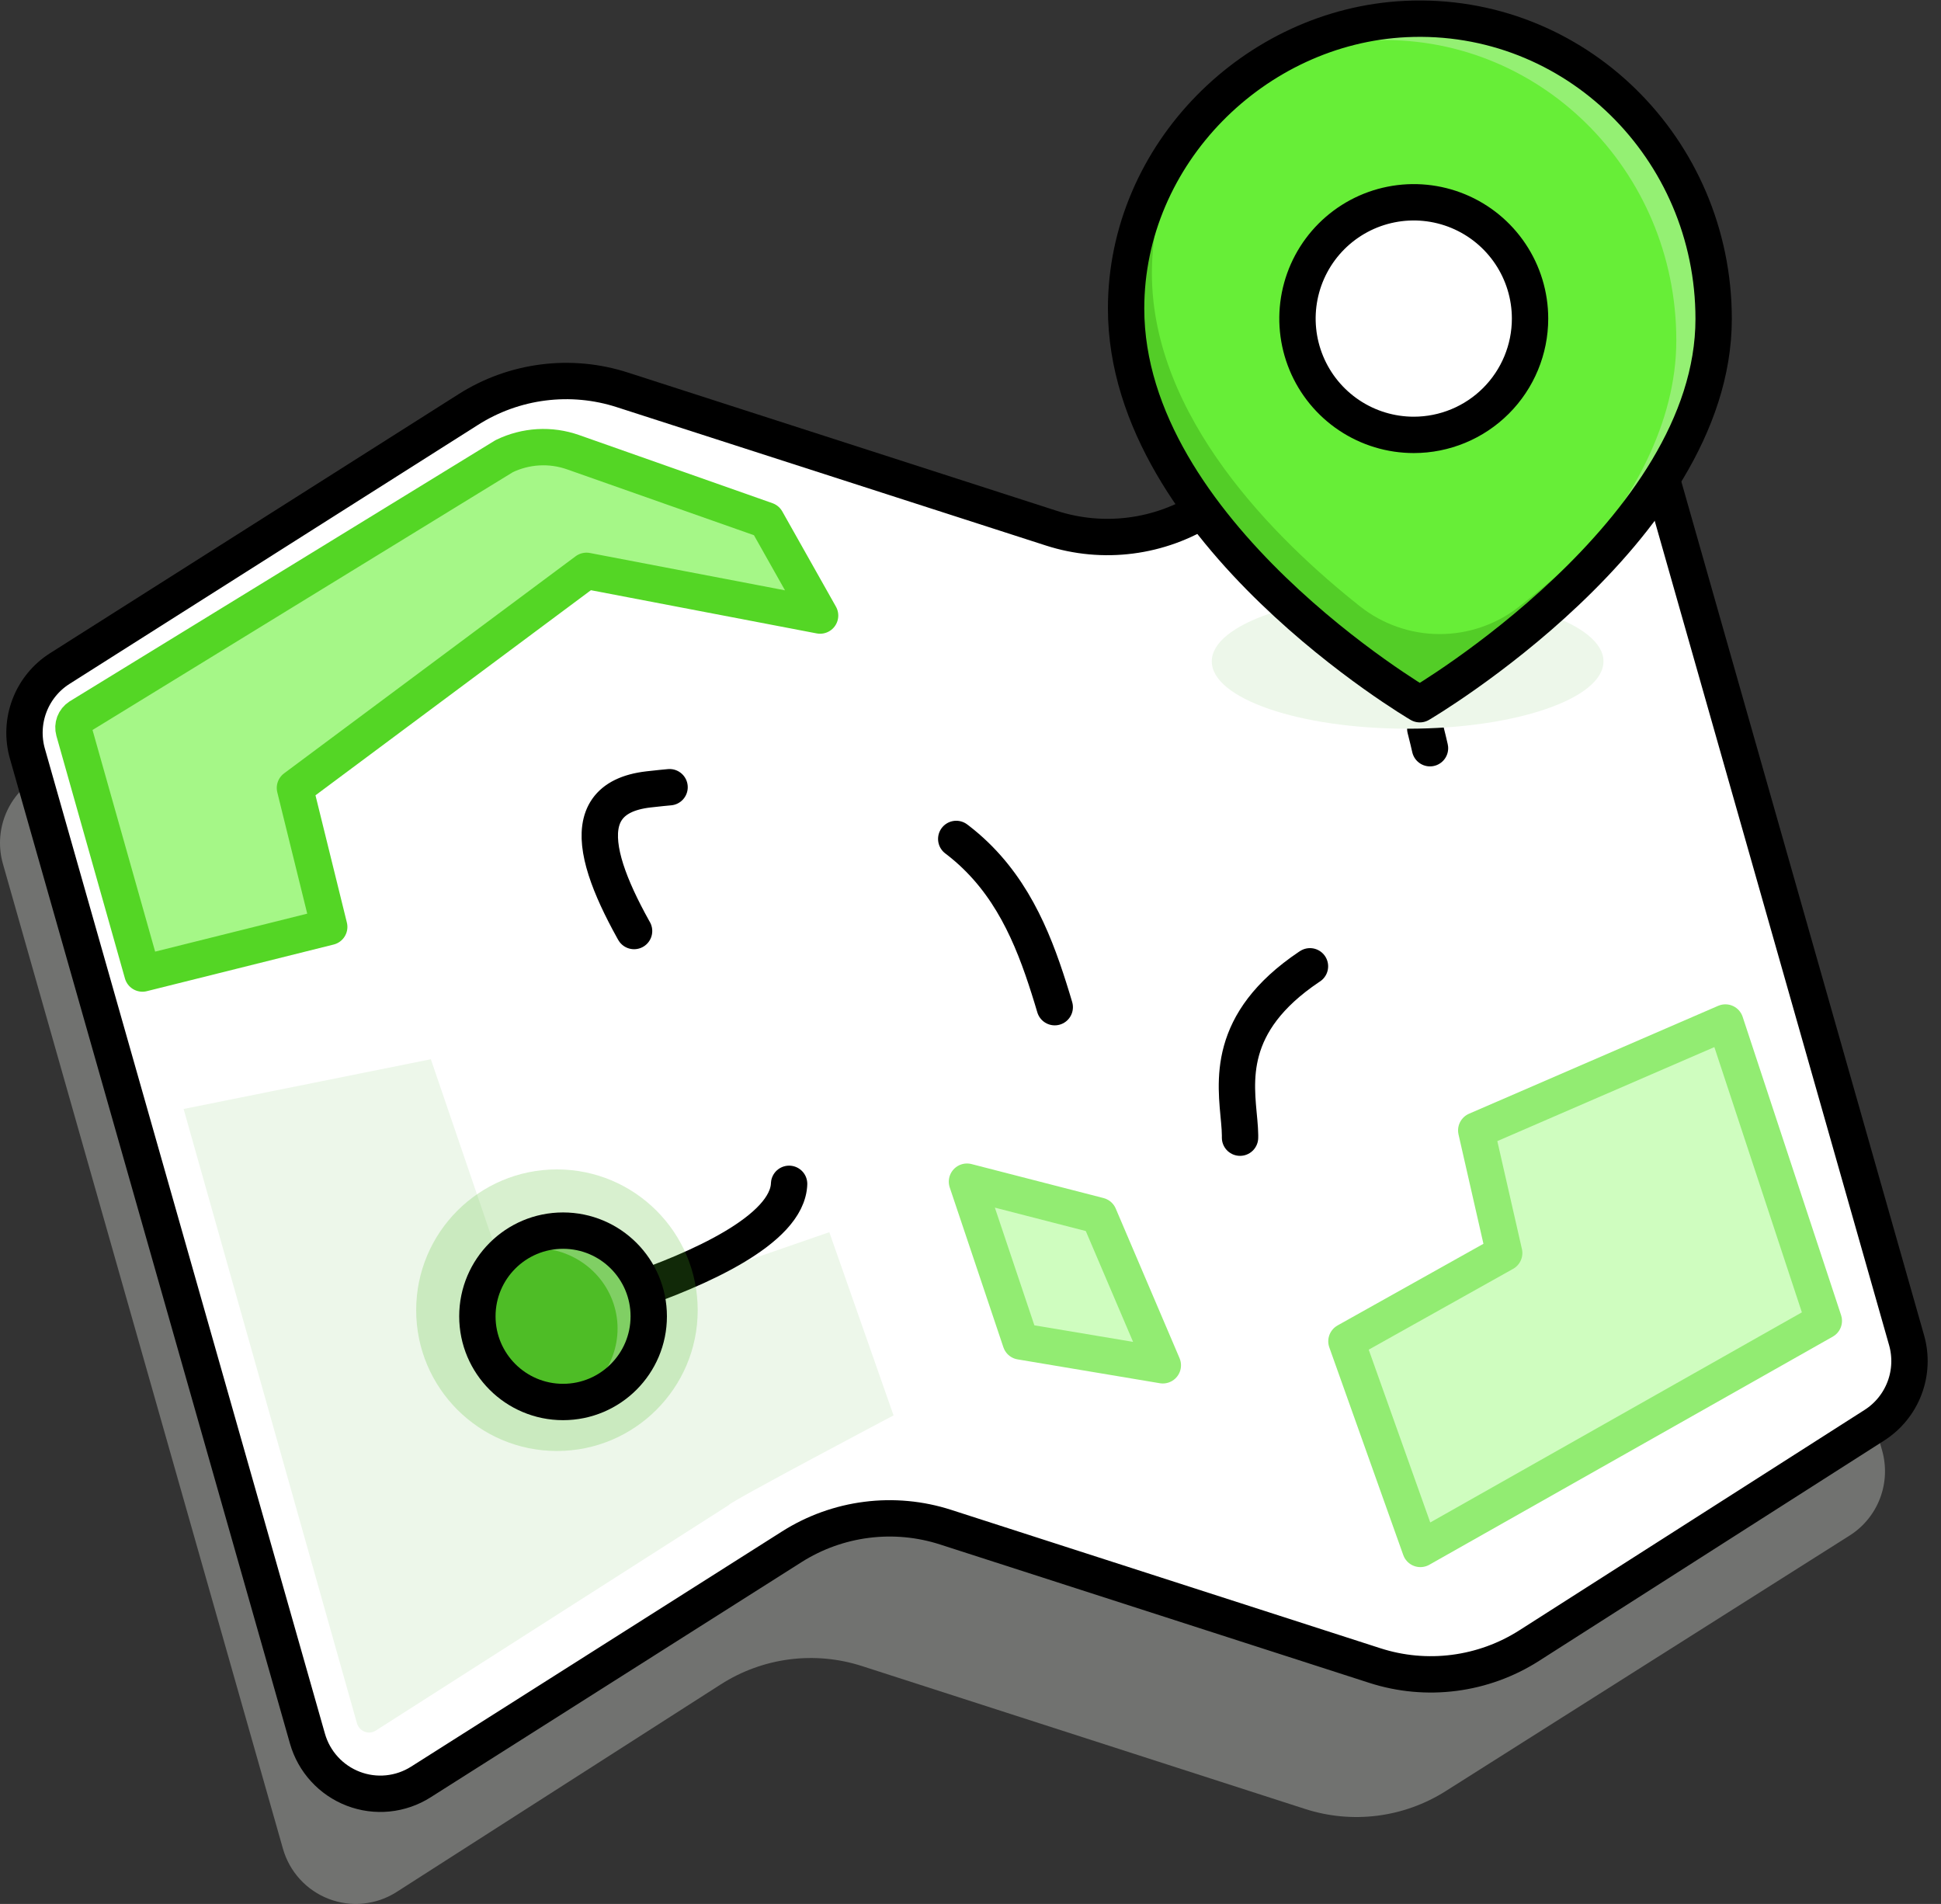 <svg width="104" height="102" viewBox="0 0 104 102" fill="none" xmlns="http://www.w3.org/2000/svg">
<rect x="0" y="0" width="104" height="102" fill="#333333" stroke="none"/>
<path opacity="0.4" d="M99.12 82.254L77.456 95.959C76.347 96.659 75.1 97.108 73.8 97.273C72.5 97.438 71.18 97.315 69.933 96.913L46.185 89.256C44.93 88.851 43.602 88.73 42.294 88.899C40.987 89.069 39.733 89.525 38.621 90.237L21.235 101.369C20.701 101.708 20.097 101.916 19.469 101.979C18.841 102.042 18.207 101.957 17.618 101.731C17.028 101.506 16.499 101.145 16.073 100.679C15.646 100.212 15.334 99.652 15.161 99.044L0.156 46.277C-0.085 45.431 -0.046 44.529 0.267 43.707C0.58 42.885 1.15 42.187 1.891 41.717L23.786 27.836C25 27.067 26.368 26.574 27.793 26.392C29.217 26.211 30.664 26.345 32.031 26.786L55.022 34.199C56.395 34.641 57.847 34.775 59.276 34.591C60.706 34.406 62.077 33.908 63.293 33.132L79.757 22.623C80.29 22.283 80.895 22.072 81.524 22.007C82.153 21.943 82.788 22.027 83.379 22.252C83.969 22.477 84.5 22.837 84.927 23.305C85.355 23.771 85.668 24.332 85.841 24.942L100.844 77.701C101.084 78.545 101.046 79.444 100.735 80.265C100.424 81.085 99.858 81.783 99.12 82.254Z" fill="#CDCFCC"/>
<path d="M100.432 76.353L81.932 88.162C80.716 88.938 79.345 89.436 77.915 89.62C76.486 89.805 75.034 89.671 73.662 89.228L50.67 81.816C49.303 81.375 47.856 81.24 46.432 81.422C45.007 81.603 43.639 82.096 42.425 82.866L22.547 95.468C22.014 95.806 21.409 96.015 20.781 96.078C20.153 96.141 19.519 96.056 18.93 95.83C18.34 95.604 17.811 95.244 17.385 94.777C16.958 94.311 16.646 93.751 16.473 93.142L1.468 40.376C1.227 39.529 1.266 38.628 1.579 37.806C1.892 36.984 2.462 36.285 3.203 35.816L25.098 21.935C26.312 21.165 27.68 20.672 29.105 20.491C30.529 20.309 31.976 20.444 33.343 20.885L56.334 28.297C57.706 28.74 59.159 28.874 60.588 28.689C62.018 28.505 63.389 28.007 64.605 27.231L81.069 16.722C81.602 16.381 82.207 16.171 82.836 16.106C83.465 16.042 84.1 16.125 84.691 16.351C85.281 16.576 85.812 16.936 86.239 17.403C86.667 17.87 86.98 18.431 87.153 19.041L102.156 71.8C102.396 72.644 102.358 73.543 102.047 74.363C101.736 75.184 101.17 75.882 100.432 76.353H100.432Z" fill="white"/>
<path d="M47.877 75.827L44.435 66.012L28.17 71.64L23.085 56.747L9.838 59.411L19.125 92.319C19.166 92.464 19.253 92.591 19.372 92.681C19.491 92.771 19.635 92.819 19.784 92.819C19.91 92.818 20.033 92.78 20.138 92.71L39.047 80.632C38.964 80.535 47.877 75.827 47.877 75.827Z" fill="#EDF7EA"/>
<path d="M100.432 76.353L81.932 88.162C80.716 88.938 79.345 89.436 77.915 89.62C76.486 89.805 75.034 89.671 73.662 89.228L50.67 81.816C49.303 81.375 47.856 81.24 46.432 81.422C45.007 81.603 43.639 82.096 42.425 82.866L22.547 95.468C22.014 95.806 21.409 96.015 20.781 96.078C20.153 96.141 19.519 96.056 18.93 95.83C18.34 95.604 17.811 95.244 17.385 94.777C16.958 94.311 16.646 93.751 16.473 93.142L1.468 40.376C1.227 39.529 1.266 38.628 1.579 37.806C1.892 36.984 2.462 36.285 3.203 35.816L25.098 21.935C26.312 21.165 27.68 20.672 29.105 20.491C30.529 20.309 31.976 20.444 33.343 20.885L56.334 28.297C57.706 28.74 59.159 28.874 60.588 28.689C62.018 28.505 63.389 28.007 64.605 27.231L81.069 16.722C81.602 16.381 82.207 16.171 82.836 16.106C83.465 16.042 84.1 16.125 84.691 16.351C85.281 16.576 85.812 16.936 86.239 17.403C86.667 17.87 86.98 18.431 87.153 19.041L102.156 71.8C102.396 72.644 102.358 73.543 102.047 74.363C101.736 75.184 101.17 75.882 100.432 76.353H100.432Z" stroke="black" stroke-width="1.948" stroke-miterlimit="10"/>
<path d="M31.48 70.077C31.48 70.077 31.724 70.004 32.136 69.864" stroke="black" stroke-width="1.948" stroke-linecap="round" stroke-linejoin="round"/>
<path d="M33.868 69.208C37.254 68.047 42.223 65.917 42.282 63.397C42.361 60.05 25.901 43.302 34.751 42.29C64.296 38.91 51.058 63.129 64.532 62.587C70.225 62.358 59.698 54.645 75.962 49.069C78.373 48.242 77.176 42.199 76.367 39.039" stroke="black" stroke-width="1.948" stroke-linecap="round" stroke-linejoin="round" stroke-dasharray="10.64 15.96"/>
<path d="M76.299 37.727C76.229 37.508 76.155 37.289 76.078 37.071" stroke="black" stroke-width="1.948" stroke-linecap="round" stroke-linejoin="round"/>
<path opacity="0.22" d="M29.841 77.734C34.006 77.734 37.383 74.357 37.383 70.192C37.383 66.026 34.006 62.649 29.841 62.649C25.675 62.649 22.299 66.026 22.299 70.192C22.299 74.357 25.675 77.734 29.841 77.734Z" fill="#4EBD26"/>
<path d="M30.169 75.109C32.704 75.109 34.76 73.054 34.76 70.519C34.76 67.983 32.704 65.928 30.169 65.928C27.633 65.928 25.578 67.983 25.578 70.519C25.578 73.054 27.633 75.109 30.169 75.109Z" fill="#4EBD26"/>
<path d="M29.714 65.928C29.041 65.927 28.377 66.079 27.773 66.371C27.17 66.663 26.643 67.087 26.233 67.611C27.096 67.036 28.14 66.781 29.177 66.892C30.215 67.003 31.178 67.473 31.894 68.218C32.61 68.963 33.032 69.934 33.084 70.956C33.137 71.979 32.816 72.986 32.18 73.798C32.957 73.28 33.544 72.532 33.855 71.663C34.167 70.794 34.186 69.85 33.91 68.969C33.634 68.088 33.077 67.318 32.322 66.77C31.567 66.223 30.653 65.928 29.714 65.928Z" fill="#80CF64"/>
<path d="M30.169 75.109C32.704 75.109 34.76 73.054 34.76 70.519C34.76 67.983 32.704 65.928 30.169 65.928C27.633 65.928 25.578 67.983 25.578 70.519C25.578 73.054 27.633 75.109 30.169 75.109Z" stroke="black" stroke-width="1.948" stroke-miterlimit="10"/>
<path d="M31.424 30.582L43.941 32.977L41.066 27.876L30.706 24.226C30.106 24.015 29.472 23.925 28.838 23.962C28.205 23.999 27.584 24.161 27.013 24.439L4.247 38.401C4.125 38.48 4.031 38.596 3.979 38.733C3.928 38.87 3.921 39.02 3.96 39.16L7.632 52.155L17.64 49.657L15.803 42.212L31.424 30.582Z" fill="#A5F787" stroke="#54D625" stroke-width="1.948" stroke-linecap="round" stroke-linejoin="round"/>
<path d="M51.811 63.306L58.885 65.127L62.305 73.143L54.685 71.866L51.811 63.306Z" fill="#CFFDBF" stroke="#92EC72" stroke-width="1.948" stroke-linecap="round" stroke-linejoin="round"/>
<path d="M75.422 39.039C69.626 39.039 64.928 37.424 64.928 35.432C64.928 33.44 69.626 31.825 75.422 31.825C81.217 31.825 85.915 33.44 85.915 35.432C85.915 37.424 81.217 39.039 75.422 39.039V39.039Z" fill="#EDF7EA"/>
<path d="M79.098 60.56L92.447 54.779L97.721 70.761L76.105 82.981L72.143 71.858L80.595 67.128L79.098 60.56Z" fill="#CFFDBF" stroke="#92EC72" stroke-width="1.948" stroke-linecap="round" stroke-linejoin="round"/>
<path d="M91.818 17.085C91.818 7.948 84.361 0.591 75.325 1.018C67.234 1.4 60.337 8.255 60.337 16.529C60.337 28.498 76.073 37.727 76.073 37.727C76.073 37.727 91.818 28.498 91.818 17.085Z" fill="#67EE37"/>
<path d="M81.371 32.517C80.157 33.463 78.659 33.975 77.118 33.969C75.577 33.964 74.083 33.442 72.874 32.487C68.314 28.88 61.719 22.333 61.719 14.633C61.731 11.364 62.814 8.188 64.802 5.591C62.067 8.349 60.337 12.109 60.337 16.226C60.337 27.996 75.744 37.071 75.744 37.071C75.744 37.071 82.028 33.371 86.571 27.776C84.967 29.492 83.229 31.077 81.372 32.517H81.371Z" fill="#53CD27"/>
<path d="M75.432 1.018C72.614 1.163 69.889 2.077 67.552 3.661C69.392 2.773 71.392 2.263 73.432 2.162C82.409 1.735 89.818 9.092 89.818 18.229C89.818 27.178 80.202 34.783 76.049 37.651C76.13 37.7 76.175 37.727 76.175 37.727C76.175 37.727 91.818 28.498 91.818 17.085C91.818 7.948 84.409 0.591 75.432 1.018Z" fill="#94F073"/>
<path d="M75.75 23.298C74.518 23.298 73.313 22.933 72.289 22.248C71.264 21.563 70.465 20.59 69.994 19.452C69.522 18.313 69.399 17.061 69.639 15.852C69.88 14.643 70.473 13.533 71.344 12.662C72.216 11.79 73.326 11.197 74.534 10.957C75.743 10.716 76.996 10.84 78.134 11.311C79.273 11.783 80.246 12.581 80.93 13.606C81.615 14.63 81.981 15.835 81.981 17.067C81.981 18.72 81.324 20.305 80.156 21.473C78.987 22.642 77.403 23.298 75.75 23.298Z" fill="white"/>
<path d="M75.75 23.298C74.518 23.298 73.313 22.933 72.289 22.248C71.264 21.563 70.465 20.59 69.994 19.452C69.522 18.313 69.399 17.061 69.639 15.852C69.88 14.643 70.473 13.533 71.344 12.662C72.216 11.79 73.326 11.197 74.534 10.957C75.743 10.716 76.996 10.84 78.134 11.311C79.273 11.783 80.246 12.581 80.93 13.606C81.615 14.63 81.981 15.835 81.981 17.067C81.981 18.72 81.324 20.305 80.156 21.473C78.987 22.642 77.403 23.298 75.75 23.298V23.298Z" stroke="black" stroke-width="1.948" stroke-miterlimit="10"/>
<path d="M91.818 17.085C91.818 7.948 84.361 0.591 75.325 1.018C67.234 1.4 60.337 8.255 60.337 16.529C60.337 28.498 76.073 37.727 76.073 37.727C76.073 37.727 91.818 28.498 91.818 17.085V17.085Z" stroke="black" stroke-width="1.948" stroke-linecap="round" stroke-linejoin="round"/>
</svg>
